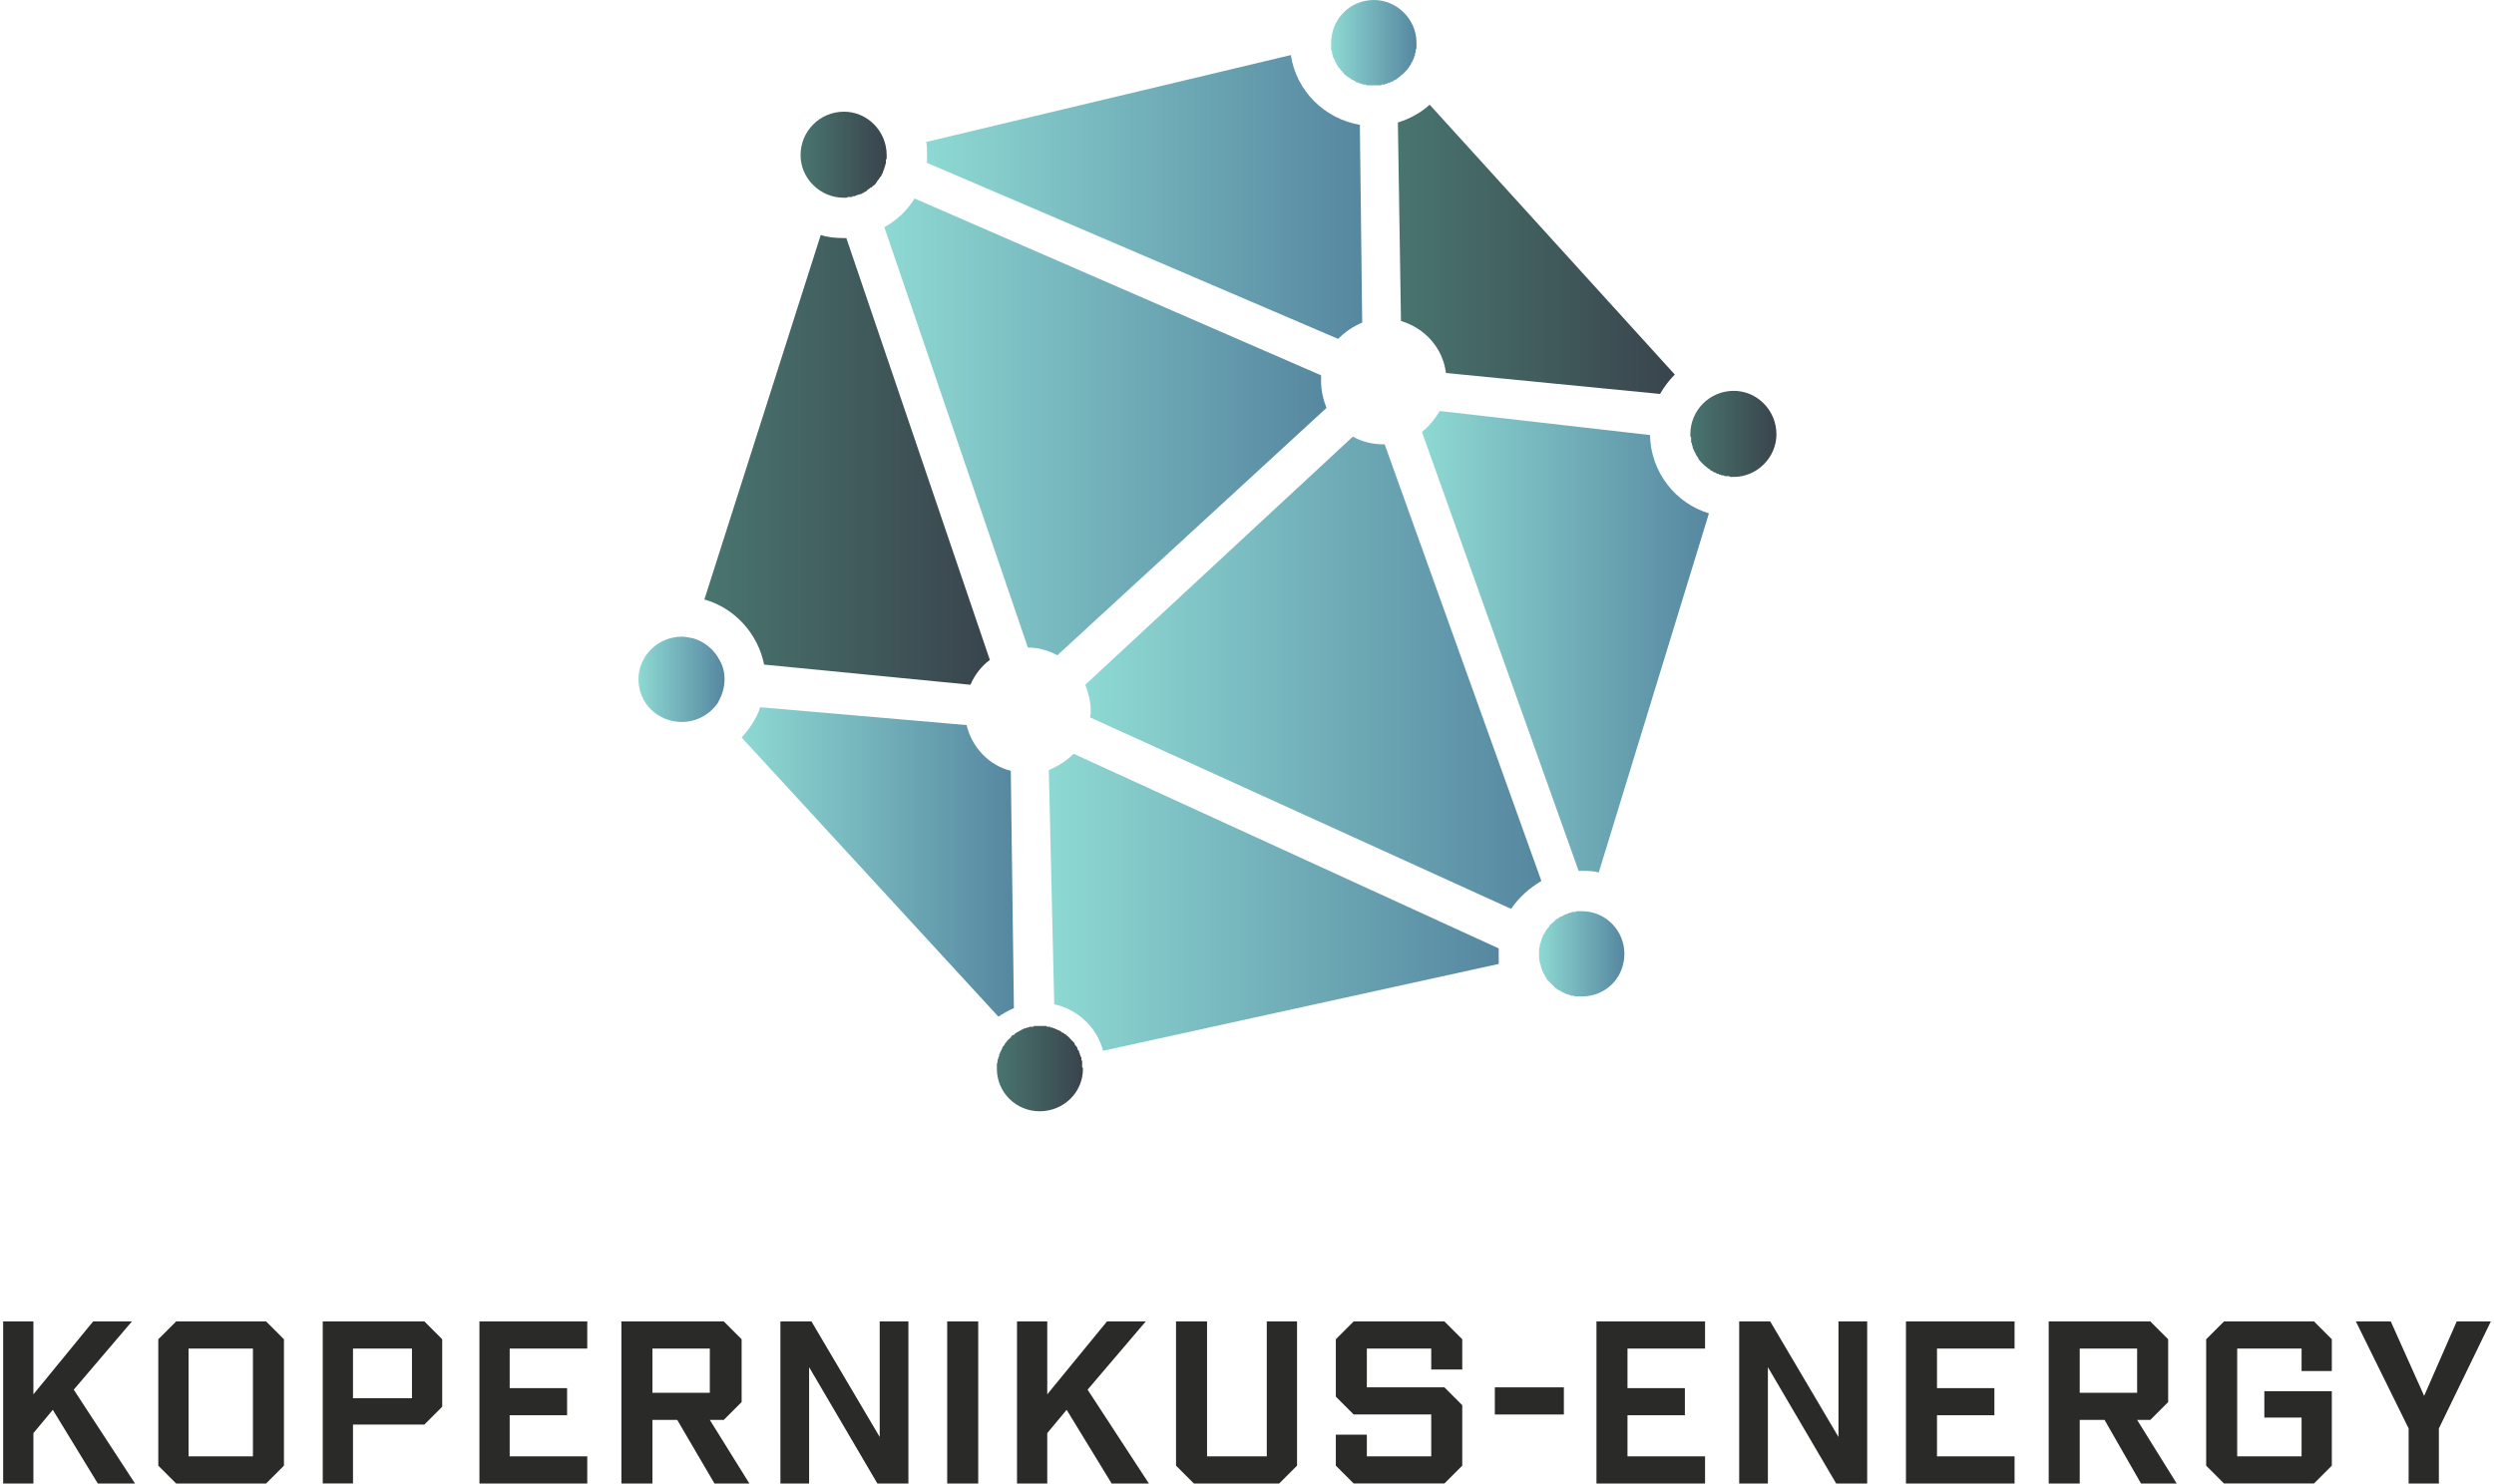 <?xml version="1.0" encoding="UTF-8"?>
<!DOCTYPE svg PUBLIC "-//W3C//DTD SVG 1.1//EN" "http://www.w3.org/Graphics/SVG/1.1/DTD/svg11.dtd">
<!-- Creator: CorelDRAW -->
<svg xmlns="http://www.w3.org/2000/svg" xml:space="preserve" width="200px" height="119px" version="1.1" shape-rendering="geometricPrecision" text-rendering="geometricPrecision" image-rendering="optimizeQuality" fill-rule="evenodd" clip-rule="evenodd"
viewBox="0 0 32.07 19.13"
 xmlns:xlink="http://www.w3.org/1999/xlink"
 xmlns:xodm="http://www.corel.com/coreldraw/odm/2003">
 <defs>
    <linearGradient id="id0" gradientUnits="userSpaceOnUse" x1="9.04" y1="5.93" x2="12.72" y2="5.93">
     <stop offset="0" stop-opacity="1" stop-color="#49756F"/>
     <stop offset="1" stop-opacity="1" stop-color="#39444C"/>
    </linearGradient>
    <linearGradient id="id1" gradientUnits="userSpaceOnUse" x1="11.9" y1="2.54" x2="17.52" y2="2.54">
     <stop offset="0" stop-opacity="1" stop-color="#8ED9D3"/>
     <stop offset="1" stop-opacity="1" stop-color="#5687A0"/>
    </linearGradient>
    <linearGradient id="id2" gradientUnits="userSpaceOnUse" x1="9.52" y1="11.12" x2="13.03" y2="11.12">
     <stop offset="0" stop-opacity="1" stop-color="#8ED9D3"/>
     <stop offset="1" stop-opacity="1" stop-color="#5687A0"/>
    </linearGradient>
    <linearGradient id="id3" gradientUnits="userSpaceOnUse" x1="13.48" y1="11.63" x2="19.28" y2="11.63">
     <stop offset="0" stop-opacity="1" stop-color="#8ED9D3"/>
     <stop offset="1" stop-opacity="1" stop-color="#5687A0"/>
    </linearGradient>
    <linearGradient id="id4" gradientUnits="userSpaceOnUse" x1="13.95" y1="8.68" x2="19.83" y2="8.68">
     <stop offset="0" stop-opacity="1" stop-color="#8ED9D3"/>
     <stop offset="1" stop-opacity="1" stop-color="#5687A0"/>
    </linearGradient>
    <linearGradient id="id5" gradientUnits="userSpaceOnUse" x1="18.29" y1="8.27" x2="21.99" y2="8.27">
     <stop offset="0" stop-opacity="1" stop-color="#8ED9D3"/>
     <stop offset="1" stop-opacity="1" stop-color="#5687A0"/>
    </linearGradient>
    <linearGradient id="id6" gradientUnits="userSpaceOnUse" x1="17.98" y1="3.21" x2="21.55" y2="3.21">
     <stop offset="0" stop-opacity="1" stop-color="#49756F"/>
     <stop offset="1" stop-opacity="1" stop-color="#39444C"/>
    </linearGradient>
    <linearGradient id="id7" gradientUnits="userSpaceOnUse" x1="11.36" y1="5.51" x2="17.06" y2="5.51">
     <stop offset="0" stop-opacity="1" stop-color="#8ED9D3"/>
     <stop offset="1" stop-opacity="1" stop-color="#5687A0"/>
    </linearGradient>
    <linearGradient id="id8" gradientUnits="userSpaceOnUse" x1="8.19" y1="8.76" x2="9.3" y2="8.76">
     <stop offset="0" stop-opacity="1" stop-color="#8ED9D3"/>
     <stop offset="1" stop-opacity="1" stop-color="#5687A0"/>
    </linearGradient>
    <linearGradient id="id9" gradientUnits="userSpaceOnUse" x1="12.81" y1="13.78" x2="13.92" y2="13.78">
     <stop offset="0" stop-opacity="1" stop-color="#49756F"/>
     <stop offset="1" stop-opacity="1" stop-color="#39444C"/>
    </linearGradient>
    <linearGradient id="id10" gradientUnits="userSpaceOnUse" x1="10.28" y1="1.99" x2="11.39" y2="1.99">
     <stop offset="0" stop-opacity="1" stop-color="#49756F"/>
     <stop offset="1" stop-opacity="1" stop-color="#39444C"/>
    </linearGradient>
    <linearGradient id="id11" gradientUnits="userSpaceOnUse" x1="17.12" y1="0.55" x2="18.22" y2="0.55">
     <stop offset="0" stop-opacity="1" stop-color="#8ED9D3"/>
     <stop offset="1" stop-opacity="1" stop-color="#5687A0"/>
    </linearGradient>
    <linearGradient id="id12" gradientUnits="userSpaceOnUse" x1="21.75" y1="5.6" x2="22.86" y2="5.6">
     <stop offset="0" stop-opacity="1" stop-color="#49756F"/>
     <stop offset="1" stop-opacity="1" stop-color="#39444C"/>
    </linearGradient>
    <linearGradient id="id13" gradientUnits="userSpaceOnUse" x1="19.8" y1="12.3" x2="20.9" y2="12.3">
     <stop offset="0" stop-opacity="1" stop-color="#8ED9D3"/>
     <stop offset="1" stop-opacity="1" stop-color="#5687A0"/>
    </linearGradient>
 </defs>
 <g id="Layer_x0020_1">
  <g id="_1644631576176">
   <path fill="#2A2B28" fill-rule="nonzero" d="M0.64 18.18l-0.25 0.3 0 0.65 -0.39 0 0 -2.09 0.39 0 0 0.94 0.77 -0.94 0.5 0 -0.75 0.88 0.79 1.21 -0.48 0 -0.58 -0.95z"/>
   <path fill="#2A2B28" fill-rule="nonzero" d="M2.39 18.78l0.83 0 0 -1.39 -0.83 0 0 1.39zm1.23 -1.51l0 1.63 -0.23 0.23 -1.16 0 -0.23 -0.23 0 -1.63 0.23 -0.23 1.16 0 0.23 0.23z"/>
   <path fill="#2A2B28" fill-rule="nonzero" d="M5.27 17.39l-0.76 0 0 0.64 0.76 0 0 -0.64zm0.39 -0.12l0 0.87 -0.23 0.23 -0.92 0 0 0.76 -0.39 0 0 -2.09 1.31 0 0.23 0.23z"/>
   <path fill="#2A2B28" fill-rule="nonzero" d="M6.53 17.39l0 0.51 0.74 0 0 0.35 -0.74 0 0 0.53 1 0 0 0.35 -1.39 0 0 -2.09 1.39 0 0 0.35 -1 0z"/>
   <path fill="#2A2B28" fill-rule="nonzero" d="M8.37 17.96l0.74 0 0 -0.57 -0.74 0 0 0.57zm0.8 1.17l-0.48 -0.82 -0.32 0 0 0.82 -0.4 0 0 -2.09 1.32 0 0.23 0.23 0 0.81 -0.23 0.23 -0.18 0 0.51 0.82 -0.45 0z"/>
   <path fill="#2A2B28" fill-rule="nonzero" d="M11.67 17.04l0 2.09 -0.4 0 -0.88 -1.5 0 1.5 -0.37 0 0 -2.09 0.4 0 0.88 1.49 0 -1.49 0.37 0z"/>
   <path fill="#2A2B28" fill-rule="nonzero" d="M12.57 19.13l-0.4 0 0 -2.09 0.4 0 0 2.09z"/>
   <path fill="#2A2B28" fill-rule="nonzero" d="M13.71 18.18l-0.25 0.3 0 0.65 -0.39 0 0 -2.09 0.39 0 0 0.94 0.77 -0.94 0.5 0 -0.75 0.88 0.79 1.21 -0.48 0 -0.58 -0.95z"/>
   <path fill="#2A2B28" fill-rule="nonzero" d="M16.68 18.9l-0.23 0.23 -1.1 0 -0.23 -0.23 0 -1.86 0.4 0 0 1.74 0.77 0 0 -1.74 0.39 0 0 1.86z"/>
   <path fill="#2A2B28" fill-rule="nonzero" d="M18.41 17.66l0 -0.27 -0.83 0 0 0.5 1 0 0.23 0.23 0 0.78 -0.23 0.23 -1.17 0 -0.23 -0.23 0 -0.4 0.4 0 0 0.28 0.83 0 0 -0.54 -1 0 -0.23 -0.23 0 -0.74 0.23 -0.23 1.17 0 0.23 0.23 0 0.39 -0.4 0z"/>
   <path fill="#2A2B28" fill-rule="nonzero" d="M19.23 17.89l0.89 0 0 0.35 -0.89 0 0 -0.35z"/>
   <path fill="#2A2B28" fill-rule="nonzero" d="M20.94 17.39l0 0.51 0.74 0 0 0.35 -0.74 0 0 0.53 1 0 0 0.35 -1.4 0 0 -2.09 1.4 0 0 0.35 -1 0z"/>
   <path fill="#2A2B28" fill-rule="nonzero" d="M24.03 17.04l0 2.09 -0.4 0 -0.88 -1.5 0 1.5 -0.37 0 0 -2.09 0.4 0 0.88 1.49 0 -1.49 0.37 0z"/>
   <path fill="#2A2B28" fill-rule="nonzero" d="M24.93 17.39l0 0.51 0.74 0 0 0.35 -0.74 0 0 0.53 1 0 0 0.35 -1.4 0 0 -2.09 1.4 0 0 0.35 -1 0z"/>
   <path fill="#2A2B28" fill-rule="nonzero" d="M26.77 17.96l0.74 0 0 -0.57 -0.74 0 0 0.57zm0.79 1.17l-0.47 -0.82 -0.32 0 0 0.82 -0.4 0 0 -2.09 1.31 0 0.23 0.23 0 0.81 -0.23 0.23 -0.17 0 0.51 0.82 -0.46 0z"/>
   <path fill="#2A2B28" fill-rule="nonzero" d="M30.02 17.27l0 0.41 -0.39 0 0 -0.29 -0.83 0 0 1.39 0.83 0 0 -0.5 -0.48 0 0 -0.34 0.87 0 0 0.21 0 0 0 0.75 -0.23 0.23 -1.16 0 -0.23 -0.23 0 -1.63 0.23 -0.23 1.16 0 0.23 0.23z"/>
   <path fill="#2A2B28" fill-rule="nonzero" d="M31.4 18.42l0 0.71 -0.39 0 0 -0.71 -0.68 -1.38 0.45 0 0.43 0.96 0.42 -0.96 0.44 0 -0.67 1.38z"/>
  </g>
  <g id="_1644631572576">
   <path fill="url(#id0)" d="M9.04 7.73c0.39,0.11 0.69,0.44 0.77,0.84l2.66 0.26c0.05,-0.12 0.14,-0.24 0.25,-0.32l-1.85 -5.44c-0.01,0 -0.02,0 -0.03,0 -0.11,0 -0.21,-0.01 -0.3,-0.04l-1.5 4.7z"/>
   <path fill="url(#id1)" d="M11.9 1.83c0.01,0.05 0.01,0.11 0.01,0.17 0,0.03 0,0.07 0,0.1l5.3 2.27c0.09,-0.09 0.19,-0.16 0.31,-0.21l-0.03 -2.55c-0.46,-0.08 -0.82,-0.44 -0.89,-0.9l-4.7 1.12z"/>
   <path fill="url(#id2)" d="M9.52 9.51l3.31 3.6c0.06,-0.04 0.13,-0.08 0.2,-0.11l-0.04 -3.06c-0.28,-0.07 -0.5,-0.3 -0.57,-0.59l-2.66 -0.23c-0.05,0.15 -0.14,0.28 -0.24,0.39z"/>
   <path fill="url(#id3)" d="M13.48 9.93l0.07 3.02c0.31,0.07 0.55,0.3 0.63,0.6l5.1 -1.12c0,-0.04 0,-0.08 0,-0.13 0,-0.02 0,-0.05 0,-0.07l-5.48 -2.51c-0.09,0.09 -0.2,0.16 -0.32,0.21z"/>
   <path fill="url(#id4)" d="M13.95 8.83c0.04,0.1 0.07,0.22 0.07,0.33 0,0.03 0,0.06 -0.01,0.09l5.43 2.47c0.1,-0.15 0.24,-0.27 0.39,-0.36l-2.02 -5.63 -0.01 0c-0.14,0 -0.28,-0.03 -0.4,-0.1l-3.45 3.2z"/>
   <path fill="url(#id5)" d="M18.29 5.57l2.02 5.66c0.01,0 0.03,0 0.04,0 0.08,0 0.15,0 0.22,0.02l1.42 -4.63c-0.43,-0.13 -0.75,-0.53 -0.76,-1.01l-2.71 -0.31c-0.06,0.1 -0.14,0.2 -0.23,0.27z"/>
   <path fill="url(#id6)" d="M17.98 1.58l0.04 2.56c0.31,0.09 0.54,0.35 0.58,0.67l2.76 0.27c0.05,-0.09 0.12,-0.18 0.19,-0.25l-3.16 -3.48c-0.11,0.1 -0.25,0.18 -0.41,0.23z"/>
   <path fill="url(#id7)" d="M11.36 2.93l1.85 5.42 0 0c0.14,0 0.27,0.04 0.38,0.1l3.47 -3.19c-0.04,-0.1 -0.07,-0.22 -0.07,-0.34 0,-0.02 0,-0.05 0,-0.08l-5.24 -2.28c-0.1,0.16 -0.23,0.28 -0.39,0.37z"/>
   <path fill="url(#id8)" d="M8.19 8.76c0,0.31 0.25,0.55 0.56,0.55 0.16,0 0.31,-0.07 0.41,-0.18 0.02,-0.02 0.03,-0.04 0.05,-0.06 0.05,-0.09 0.09,-0.19 0.09,-0.31 0,-0.09 -0.02,-0.17 -0.06,-0.24 -0.07,-0.14 -0.2,-0.25 -0.35,-0.29 -0.05,-0.01 -0.1,-0.02 -0.14,-0.02 -0.31,0 -0.56,0.25 -0.56,0.55z"/>
   <path fill="url(#id9)" d="M13.92 13.78l0 0c0,-0.01 -0.01,-0.02 -0.01,-0.02 0,-0.01 0,-0.01 0,-0.01 0,-0.01 0,-0.01 0,-0.02 0,-0.01 0,-0.01 0,-0.02 0,0 0,-0.01 0,-0.01 0,-0.01 0,-0.02 0,-0.02 -0.01,-0.01 -0.01,-0.01 -0.01,-0.01 0,-0.01 0,-0.01 0,-0.01 0,-0.01 0,-0.01 0,-0.02 0,-0.01 -0.01,-0.01 -0.01,-0.02 0,0 0,0 0,0 0,-0.01 0,-0.01 -0.01,-0.02 0,0 0,-0.01 0,-0.01 0,-0.01 0,-0.01 -0.01,-0.02 0,0 0,-0.01 0,-0.01l0 0c0,0 0,0 0,-0.01 -0.01,0 -0.01,-0.01 -0.02,-0.02 0,-0.01 0,-0.02 -0.01,-0.03 0,0 0,0 0,0 -0.01,-0.01 -0.01,-0.02 -0.02,-0.02 0,-0.01 -0.01,-0.02 -0.01,-0.03 -0.01,-0.01 -0.02,-0.02 -0.02,-0.02 -0.01,-0.01 -0.02,-0.02 -0.03,-0.03 0,-0.01 -0.01,-0.01 -0.01,-0.01l0 0c0,-0.01 -0.01,-0.01 -0.01,-0.01 0,-0.01 -0.01,-0.01 -0.01,-0.01 0,-0.01 -0.01,-0.01 -0.01,-0.01 0,0 0,0 0,0 0,0 0,0 0,0 -0.01,-0.01 -0.01,-0.01 -0.02,-0.02 -0.01,0 -0.02,-0.01 -0.03,-0.02 -0.01,0 -0.02,-0.01 -0.03,-0.01 0,-0.01 0,-0.01 0,-0.01 -0.01,0 -0.01,0 -0.02,-0.01 0,0 0,0 0,0l0 0c0,0 0,0 0,0 -0.01,0 -0.02,-0.01 -0.03,-0.01 0,0 0,0 0,0 -0.01,-0.01 -0.02,-0.01 -0.02,-0.01 -0.01,0 -0.01,0 -0.01,0 0,0 0,0 0,0 0,0 0,-0.01 0,-0.01l-0.02 0c0,0 -0.01,0 -0.01,-0.01 -0.01,0 -0.02,0 -0.03,0 0,0 0,0 0,-0.01 -0.01,0 -0.01,0 -0.02,0 0,0 -0.01,0 -0.01,0 -0.01,0 -0.02,0 -0.02,-0.01 -0.01,0 -0.01,0 -0.02,0 0,0 0,0 0,0 0,0 -0.01,0 -0.01,0 -0.01,0 -0.02,0 -0.03,0 -0.01,0 -0.02,0 -0.03,0 -0.01,0 -0.01,0 -0.02,0 -0.01,0 -0.01,0 -0.01,0 -0.01,0 -0.01,0 -0.02,0 0,0 -0.01,0 -0.01,0 -0.01,0 -0.02,0 -0.02,0.01 -0.01,0 -0.02,0 -0.03,0 -0.01,0 -0.01,0 -0.02,0l-0.01 0.01c-0.01,0 -0.01,0 -0.02,0 -0.01,0 -0.01,0.01 -0.02,0.01 0,0 0,0 0,0 0,0 -0.01,0 -0.01,0 -0.02,0.01 -0.03,0.01 -0.04,0.02 -0.01,0 -0.01,0.01 -0.02,0.01 0,0 0,0 0,0 0,0 0,0 0,0 -0.01,0 -0.01,0.01 -0.02,0.01 0,0 -0.01,0.01 -0.02,0.01 0,0 -0.01,0.01 -0.01,0.01 -0.01,0 -0.01,0.01 -0.02,0.01 0,0 0,0 0,0.01 0,0 0,0 0,0 -0.01,0 -0.02,0.01 -0.03,0.01 -0.01,0.01 -0.02,0.02 -0.02,0.03 -0.01,0 -0.01,0 -0.01,0.01 -0.01,0 -0.01,0 -0.01,0.01 0,0 0,0 0,0 0,0 -0.01,0 -0.01,0 0,0.01 -0.01,0.01 -0.01,0.02 0,0 0,0 0,0 0,0 -0.01,0 -0.01,0 0,0.01 -0.01,0.02 -0.01,0.02 0,0 0,0 0,0 -0.01,0.01 -0.02,0.02 -0.02,0.03 0,0 0,0 0,0 -0.01,0.01 -0.01,0.02 -0.02,0.02 0,0.01 -0.01,0.02 -0.01,0.02 0,0.01 0,0.01 0,0.01 -0.01,0.01 -0.01,0.01 -0.01,0.02 -0.01,0.01 -0.01,0.02 -0.01,0.02 -0.01,0.01 -0.01,0.01 -0.01,0.02 0,0 0,0 0,0 0,0.01 -0.01,0.01 -0.01,0.02 0,0 0,0 0,0 0,0.01 0,0.01 0,0.02 -0.01,0.01 -0.01,0.01 -0.01,0.02 0,0.01 -0.01,0.02 -0.01,0.03 0,0.01 0,0.03 -0.01,0.05 0,0 0,0 0,0 0,0 0,0.01 0,0.01 0,0 0,0 0,0 0,0.01 0,0.01 0,0.02 0,0.01 0,0.02 0,0.03 0,0.31 0.25,0.55 0.55,0.55 0.31,0 0.56,-0.24 0.56,-0.55z"/>
   <path fill="url(#id10)" d="M10.84 2.55l0 0c0.01,0 0.02,0 0.02,0 0.01,0 0.02,0 0.03,-0.01 0,0 0.01,0 0.01,0 0.01,0 0.01,0 0.02,0 0,0 0,0 0,0 0.01,0 0.01,0 0.02,0 0,0 0.01,0 0.01,-0.01 0.01,0 0.01,0 0.01,0 0.01,0 0.01,0 0.02,0 0.01,-0.01 0.03,-0.01 0.04,-0.02 0.01,0 0.02,0 0.02,0 0.01,-0.01 0.02,-0.01 0.03,-0.01 0,-0.01 0.01,-0.01 0.02,-0.01 0,-0.01 0.01,-0.01 0.01,-0.01 0.01,-0.01 0.02,-0.01 0.02,-0.01 0.01,-0.01 0.02,-0.01 0.02,-0.02 0.02,-0.01 0.03,-0.02 0.04,-0.03 0.01,0 0.01,0 0.01,0 0.01,-0.01 0.01,-0.01 0.02,-0.02 0.02,-0.01 0.04,-0.03 0.05,-0.05 0.01,-0.02 0.02,-0.03 0.03,-0.04 0,-0.01 0.01,-0.01 0.01,-0.02 0.01,-0.01 0.01,-0.01 0.02,-0.02 0,-0.01 0,-0.01 0.01,-0.02 0,0 0,0 0,0 0,-0.01 0,-0.01 0.01,-0.02 0,-0.01 0,-0.02 0.01,-0.03 0,-0.01 0.01,-0.02 0.01,-0.03 0,-0.01 0,-0.01 0,-0.01 0.01,-0.01 0.01,-0.02 0.01,-0.02 0,-0.01 0,-0.02 0.01,-0.03 0,0 0,-0.01 0,-0.01 0,-0.01 0,-0.01 0,-0.02 0,0 0,-0.01 0,-0.02 0,0 0.01,-0.01 0.01,-0.02 0,0 0,-0.01 0,-0.02 0,-0.01 0,-0.01 0,-0.02l0 0c0,-0.31 -0.25,-0.56 -0.55,-0.56 -0.31,0 -0.56,0.25 -0.56,0.56 0,0.3 0.25,0.55 0.56,0.55z"/>
   <path fill="url(#id11)" d="M17.67 1.1l0 0c0.01,0 0.02,0 0.02,0 0.01,0 0.01,0 0.01,0 0.01,0 0.01,0 0.02,0 0,0 0,0 0,0 0,0 0,0 0,0 0,0 0.01,0 0.01,0 0,0 0,0 0,0 0,0 0.01,0 0.01,0 0,0 0.01,0 0.01,0 0.01,0 0.02,0 0.02,-0.01 0.01,0 0.01,0 0.01,0 0.01,0 0.01,0 0.01,0 0,0 0.01,0 0.02,0 0.01,-0.01 0.01,-0.01 0.02,-0.01 0,0 0,0 0,0 0.01,0 0.02,-0.01 0.02,-0.01 0.01,0 0.01,0 0.01,0 0.01,0 0.01,0 0.01,0 0.01,-0.01 0.01,-0.01 0.01,-0.01 0.01,0 0.02,0 0.02,-0.01 0.01,0 0.01,0 0.02,0 0,0 0,0 0,0 0,0 0,0 0,-0.01 0,0 0,0 0,0 0.01,0 0.01,0 0.02,-0.01 0,0 0.01,0 0.01,0 0,0 0,0 0,0 0.01,-0.01 0.01,-0.01 0.02,-0.01 0,0 0,0 0,-0.01 0,0 0,0 0,0 0,0 0.01,0 0.01,0 0,0 0,-0.01 0.01,-0.01 0,0 0,0 0,0 0.01,0 0.01,-0.01 0.01,-0.01 0.01,0 0.01,0 0.01,-0.01 0.01,0 0.01,0 0.01,-0.01 0.01,0 0.02,-0.01 0.02,-0.01 0,0 0,0 0.01,-0.01l0 0c0,0 0.01,-0.01 0.01,-0.01 0,0 0,0 0,0 0.01,-0.01 0.02,-0.02 0.02,-0.02 0,0 0,0 0,0 0,-0.01 0.01,-0.01 0.01,-0.01 0,0 0,0 0,0 0,0 0.01,-0.01 0.01,-0.01 0,-0.01 0.01,-0.01 0.01,-0.02 0.01,0 0.01,-0.01 0.01,-0.01 0,-0.01 0.01,-0.01 0.01,-0.01 0,0 0,0 0,-0.01 0,0 0,0 0,0 0,0 0,0 0,0 0.01,-0.01 0.01,-0.01 0.02,-0.02 0,0 0,0 0,0 0,0 0,-0.01 0,-0.01 0,0 0,-0.01 0.01,-0.01 0,0 0,0 0,0 0,-0.01 0,-0.01 0,-0.01 0,0 0,0 0,0 0.01,-0.01 0.01,-0.01 0.01,-0.02 0,0 0,0 0.01,-0.01 0,0 0,-0.01 0,-0.01 0,0 0,-0.01 0.01,-0.01 0,-0.01 0,-0.01 0,-0.02 0,0 0,-0.01 0.01,-0.01 0,0 0,0 0,-0.01 0,0 0,-0.01 0,-0.02 0,0 0,0 0,0 0.01,-0.01 0.01,-0.02 0.01,-0.02 0,-0.01 0,-0.01 0,-0.01 0,0 0,-0.01 0,-0.01 0,0 0,-0.01 0,-0.01 0.01,-0.01 0.01,-0.02 0.01,-0.02 0,-0.01 0,-0.01 0,-0.01 0,0 0,-0.01 0,-0.01 0,0 0,-0.01 0,-0.01 0,-0.01 0,-0.01 0,-0.02 0,-0.01 0,-0.01 0,-0.02 0,-0.3 -0.25,-0.55 -0.55,-0.55 -0.31,0 -0.55,0.25 -0.55,0.55l0 0c0,0.01 0,0.02 0,0.03 0,0 0,0 0,0 0,0.01 0,0.02 0,0.02 0,0.01 0,0.02 0,0.02 0,0 0,0.01 0,0.01 0,0 0,0 0,0 0,0 0,0 0,0.01 0,0 0,0 0,0.01l0 0c0.01,0 0.01,0.01 0.01,0.02 0,0.01 0,0.02 0.01,0.04 0,0 0,0.01 0,0.02 0.01,0.01 0.01,0.02 0.02,0.03 0,0.01 0,0.01 0.01,0.02 0,0.01 0,0.01 0,0.02 0.01,0 0.01,0 0.01,0 0,0.01 0.01,0.02 0.01,0.03 0,0 0.01,0.01 0.01,0.01 0,0.01 0.01,0.02 0.01,0.02 0.01,0.01 0.01,0.02 0.02,0.02 0,0.01 0.01,0.01 0.01,0.02 0.01,0.01 0.02,0.02 0.03,0.03 0,0.01 0.01,0.01 0.01,0.01 0,0.01 0.01,0.01 0.01,0.02 0.01,0 0.01,0.01 0.02,0.01 0,0.01 0.01,0.01 0.01,0.01 0.01,0.01 0.02,0.02 0.03,0.02 0.01,0.01 0.01,0.01 0.02,0.01 0,0.01 0.01,0.01 0.01,0.01 0.01,0.01 0.01,0.01 0.02,0.01 0.01,0.01 0.02,0.01 0.03,0.02 0,0 0.01,0 0.01,0.01 0.02,0 0.03,0.01 0.04,0.01 0.02,0.01 0.04,0.01 0.05,0.02 0.01,0 0.02,0 0.02,0 0.01,0 0.01,0 0.01,0 0.01,0.01 0.02,0.01 0.02,0.01 0.01,0 0.01,0 0.01,0 0,0 0.01,0 0.01,0 0,0 0,0 0,0 0.01,0 0.01,0 0.02,0 0.01,0 0.01,0 0.02,0 0.01,0 0.02,0 0.03,0z"/>
   <path fill="url(#id12)" d="M22.3 6.15l0.01 0c0.3,0 0.55,-0.25 0.55,-0.55 0,-0.31 -0.25,-0.56 -0.55,-0.56 -0.31,0 -0.56,0.25 -0.56,0.56l0 0c0,0.01 0,0.01 0,0.02 0,0.01 0,0.01 0.01,0.02 0,0 0,0 0,0 0,0.01 0,0.01 0,0.01 0,0.01 0,0.02 0,0.02 0,0.01 0,0.02 0,0.03l0 0c0,0 0,0 0,0 0,0 0,0 0,0 0,0.01 0.01,0.01 0.01,0.01 0,0.01 0,0.02 0,0.02 0,0.01 0.01,0.02 0.01,0.03 0,0 0,0 0,0 0,0.01 0,0.02 0.01,0.03 0,0 0,0 0,0 0,0.01 0,0.01 0.01,0.02 0,0 0,0 0,0 0,0.01 0,0.02 0.01,0.02 0.01,0.03 0.02,0.05 0.04,0.07 0,0.01 0.01,0.02 0.01,0.03l0 0c0.01,0 0.01,0.01 0.02,0.02 0.01,0.01 0.02,0.02 0.03,0.03 0,0 0.01,0.01 0.01,0.01 0,0 0.01,0.01 0.01,0.01 0.01,0.01 0.02,0.01 0.02,0.02 0,0 0,0 0,0 0,0 0,0 0.01,0 0,0.01 0.01,0.01 0.02,0.02 0,0 0.01,0.01 0.02,0.01 0,0.01 0.01,0.01 0.02,0.02 0,0 0.01,0 0.02,0.01 0,0 0.01,0 0.01,0.01 0.01,0 0.02,0 0.03,0.01 0,0 0,0 0,0 0,0 0,0 0,0l0 0c0.01,0 0.01,0 0.01,0.01 0.01,0 0.01,0 0.02,0 0,0 0.01,0 0.01,0.01 0.01,0 0.02,0 0.02,0 0.01,0.01 0.02,0.01 0.03,0.01 0,0 0,0 0,0 0.01,0 0.02,0 0.02,0.01 0,0 0,0 0.01,0 0,0 0.01,0 0.02,0 0.01,0 0.02,0 0.02,0 0.01,0 0.01,0 0.01,0 0.01,0.01 0.02,0.01 0.02,0.01 0.01,0 0.01,0 0.01,0 0.01,0 0.02,0 0.02,0z"/>
   <path fill="url(#id13)" d="M20.35 11.75l0 0c-0.01,0 -0.02,0 -0.03,0 0,0 -0.01,0 -0.02,0 0,0 0,0 -0.01,0 0,0 0,0 -0.01,0 0,0 0,0 0,0 0,0 -0.01,0.01 -0.01,0.01 0,0 0,0 0,0 -0.01,0 -0.01,0 -0.01,0 0,0 -0.01,0 -0.02,0 -0.01,0 -0.02,0 -0.03,0.01 -0.01,0 -0.01,0 -0.02,0 -0.01,0.01 -0.02,0.01 -0.02,0.01 0,0 0,0 -0.01,0 0,0 0,0 0,0.01 0,0 -0.01,0 -0.01,0 0,0 0,0 0,0 0,0 0,0 0,0 -0.01,0 -0.01,0 -0.01,0 -0.01,0.01 -0.02,0.01 -0.02,0.01 0,0 -0.01,0 -0.01,0.01 -0.01,0 -0.01,0 -0.02,0.01 0,0 -0.01,0 -0.01,0 0,0 0,0 0,0 0,0 0,0 0,0 0,0 -0.01,0 -0.01,0 0,0.01 -0.01,0.01 -0.02,0.02 0,0 -0.01,0.01 -0.02,0.01 0,0 -0.01,0.01 -0.01,0.01 0,0 0,0 0,0l-0.01 0c0,0.01 -0.01,0.01 -0.01,0.02 0,0 0,0 0,0 -0.01,0 -0.01,0.01 -0.02,0.01 -0.01,0.01 -0.01,0.02 -0.02,0.02 -0.01,0.01 -0.01,0.01 -0.02,0.02 0,0.01 -0.01,0.01 -0.01,0.01l0 0c0,0.01 0,0.01 0,0.01 -0.01,0.01 -0.02,0.02 -0.02,0.02 -0.01,0.01 -0.01,0.01 -0.01,0.02 0,0 -0.01,0 -0.01,0 0,0 0,0 0,0 0,0.01 0,0.01 0,0.01 0,0 0,0 0,0 0,0 -0.01,0.01 -0.01,0.02 -0.01,0 -0.01,0.01 -0.01,0.02 0,0 0,0 0,0 0,0 0,0 0,0 -0.01,0.01 -0.01,0.01 -0.02,0.02 0,0 0,0 0,0 0,0.01 0,0.02 -0.01,0.03 0,0.01 0,0.01 -0.01,0.02 0,0.02 -0.01,0.04 -0.01,0.05 -0.01,0.01 -0.01,0.02 -0.01,0.03 0,0.02 -0.01,0.04 -0.01,0.06 0,0.01 0,0.03 0,0.05l0 0c0,0.02 0,0.04 0,0.06 0,0.02 0.01,0.04 0.01,0.05 0,0.01 0,0.02 0.01,0.03 0,0.02 0.01,0.03 0.01,0.05 0,0 0,0 0,0 0.01,0.01 0.01,0.02 0.01,0.03 0.01,0.01 0.01,0.01 0.01,0.02 0.01,0.01 0.01,0.02 0.02,0.03 0,0 0,0 0,0 0,0.01 0,0.01 0.01,0.02 0,0.01 0.01,0.01 0.01,0.02 0.01,0.02 0.02,0.03 0.03,0.04 0.02,0.02 0.03,0.03 0.04,0.04 0.01,0.01 0.03,0.03 0.04,0.04 0.01,0.01 0.02,0.02 0.04,0.03 0,0 0.01,0 0.01,0.01 0.01,0 0.01,0 0.02,0 0,0.01 0,0.01 0.01,0.01 0,0 0,0 0,0 0,0.01 0.01,0.01 0.02,0.01 0,0.01 0.01,0.01 0.02,0.01 0.01,0.01 0.02,0.01 0.03,0.02 0.01,0 0.01,0 0.02,0 0.01,0.01 0.01,0.01 0.02,0.01 0.01,0 0.01,0 0.02,0.01 0.01,0 0.01,0 0.02,0l0 0c0.01,0 0.01,0 0.02,0 0,0 0,0 0,0 0.01,0.01 0.02,0.01 0.03,0.01 0,0 0,0 0,0 0.01,0 0.02,0 0.02,0 0.01,0 0.02,0 0.02,0 0.01,0 0.02,0 0.03,0 0.31,0 0.55,-0.24 0.55,-0.55 0,-0.3 -0.24,-0.55 -0.55,-0.55z"/>
  </g>
 </g>
</svg>
